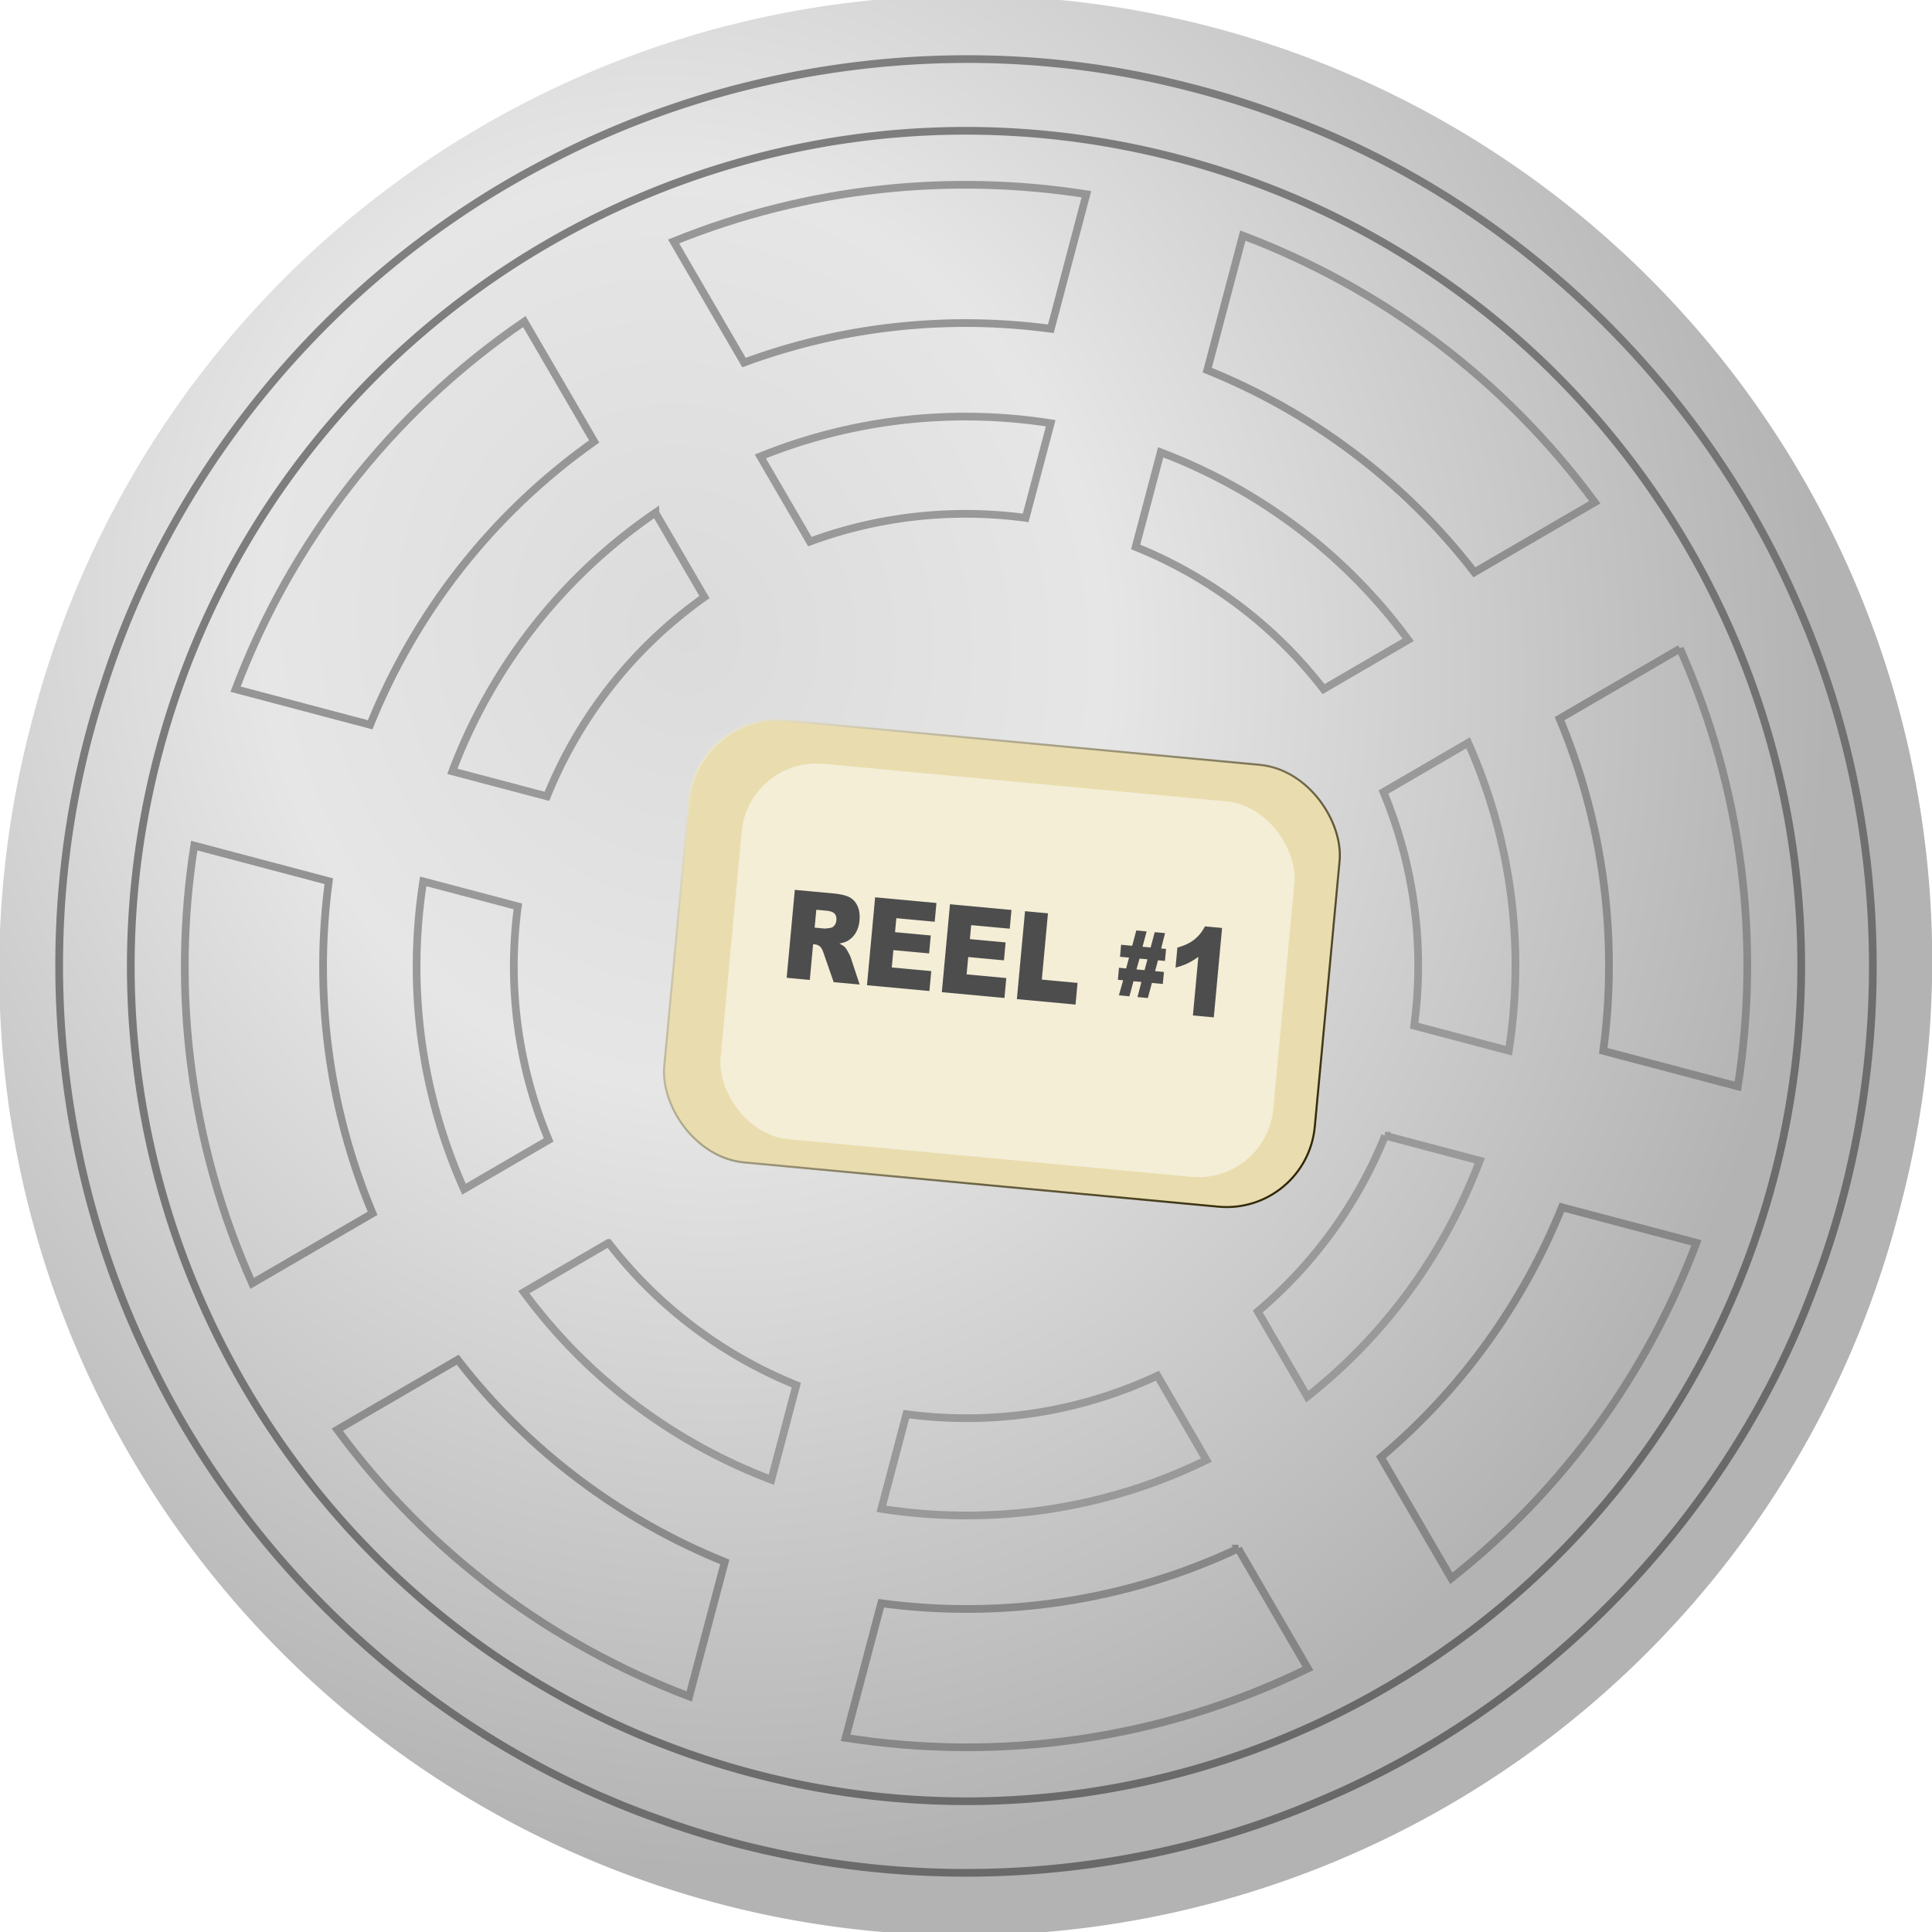 <svg xmlns="http://www.w3.org/2000/svg" xmlns:xlink="http://www.w3.org/1999/xlink" viewBox="0 0 353.73 353.73" version="1.0"><defs><linearGradient id="a"><stop offset="0" stop-color="#f4eed7"/><stop offset="1" stop-color="#2b2200"/></linearGradient><linearGradient id="f" y2="321.1" xlink:href="#a" gradientUnits="userSpaceOnUse" x2="1252.2" y1="104.37" x1="946.32"/><linearGradient id="e" y2="734.08" gradientUnits="userSpaceOnUse" x2="722.1" gradientTransform="scale(.47) rotate(14.811 479.923 296.177)" y1="164.79" x1="137.83"><stop offset="0" stop-color="#999"/><stop offset="1" stop-color="gray"/></linearGradient><linearGradient id="d" y2="572.28" gradientUnits="userSpaceOnUse" x2="569.29" gradientTransform="scale(.47) rotate(14.811 479.923 296.177)" y1="227.72" x1="257.68"><stop offset="0" stop-color="#999"/><stop offset="1" stop-color="#999"/></linearGradient><linearGradient id="c" y2="725.09" gradientUnits="userSpaceOnUse" x2="683.15" gradientTransform="scale(.47) rotate(14.811 479.923 296.177)" y1="149.81" x1="92.884"><stop offset="0" stop-color="gray"/><stop offset="1" stop-color="#666"/></linearGradient><radialGradient id="b" gradientUnits="userSpaceOnUse" cy="264.41" cx="204.35" gradientTransform="matrix(.675 1.1 -1 .614 267.06 -197.7)" r="385.52"><stop offset="0" stop-color="#dbdbdb"/><stop offset=".37" stop-color="#e6e6e6"/><stop offset="1" stop-color="#b3b3b3"/></radialGradient><filter id="g" height="1.294" width="1.2" y="-.147" x="-.1"><feGaussianBlur stdDeviation="11.244"/></filter></defs><path d="M668.16 289.14a385.02 385.02 0 11-770.03 0 385.02 385.02 0 11770.03 0z" transform="rotate(14.811 -16.083 334.975) scale(.459)" fill-rule="evenodd" fill="url(#b)"/><path d="M219.62 16.441c-.8-.214-1.59-.414-2.39-.617-38.92-9.966-81.38-4.881-116.85 13.715C62.071 49.255 32.053 84.48 18.977 125.56c-13.306 40.35-10.195 85.59 8.507 123.73 18.626 38.74 52.961 69.74 93.636 83.96 38.78 13.99 82.69 12.72 120.47-3.52 41.32-17.31 75.06-52.16 90.61-94.25 15.25-39.94 14.17-85.63-3.07-124.74-17.41-40.477-51.65-73.454-93-88.961a165.063 165.063 0 00-16.51-5.338zm-3.67 12.618c81.59 21.574 130.3 105.3 108.73 186.89-21.58 81.59-105.3 130.3-186.9 108.73-81.588-21.58-130.3-105.3-108.72-186.9 21.573-81.588 105.3-130.3 186.89-108.72z" stroke="url(#c)" stroke-width="1.411" fill="none"/><path d="M192.37 77.489c-17.55-2.75-35.92-.895-53.16 6.084l9.07 15.59c12.88-4.751 26.44-6.099 39.51-4.349l4.58-17.325zm20.14 5.326l-4.58 17.325c13.27 5.36 25.23 14.16 34.4 26.03l15.5-9.02c-11.78-16.01-27.66-27.659-45.32-34.335zm-92.52 11.069c-17.48 11.956-30.114 28.656-37.175 47.336l17.325 4.58c5.77-14.29 15.55-27.07 28.84-36.48l-8.99-15.436zM268.8 136l-15.5 9.02c5.78 13.84 7.52 28.59 5.62 42.77l17.33 4.58c2.92-18.65.64-38.21-7.45-56.37zM77.49 161.37c-2.919 18.64-.636 38.2 7.46 56.36l15.501-9.02a82.402 82.402 0 01-5.636-42.76l-17.325-4.58zm176.11 46.56a82.418 82.418 0 01-23.31 32.19l9.07 15.59c14.59-11.53 25.28-26.58 31.56-43.2l-17.32-4.58zm-41.68 43.95c-14.75 6.91-30.7 9.09-45.97 7.04l-4.58 17.33c19.73 3.09 40.49.36 59.52-8.93l-8.97-15.44zm-100.5-24.32l-15.506 9.02c11.786 16.01 27.656 27.66 45.306 34.34l4.58-17.32c-13.26-5.36-25.22-14.18-34.38-26.04z" stroke="url(#d)" stroke-width="1.411" fill="none"/><path d="M198.91 35.558c-24.96-3.91-51.07-1.272-75.58 8.652l12.89 22.167c18.31-6.755 37.59-8.672 56.18-6.184l6.51-24.635zm28.64 7.573l-6.51 24.635c18.86 7.615 35.87 20.137 48.91 37.014l22.04-12.825c-16.75-22.769-39.34-39.331-64.44-48.824zM96 58.872C71.138 75.876 53.177 99.617 43.135 126.18l24.635 6.52c8.204-20.33 22.109-38.497 41.014-51.873L96 58.872zm211.59 59.888l-22.04 12.82c8.22 19.68 10.69 40.65 7.99 60.82l24.64 6.51c4.15-26.52.92-54.33-10.59-80.15zM35.56 154.82c-4.15 26.52-.904 54.33 10.608 80.15l22.041-12.82c-8.223-19.68-10.712-40.65-8.014-60.81l-24.635-6.52zm250.41 66.22c-7.02 17.38-18.22 33.19-33.14 45.77l12.89 22.17c20.75-16.41 35.95-37.8 44.88-61.43l-24.63-6.51zm-59.27 62.49c-20.97 9.82-43.64 12.93-65.36 10.01l-6.52 24.64c28.07 4.4 57.58.52 84.65-12.69l-12.77-21.96zM83.8 248.95l-22.041 12.82c16.756 22.77 39.322 39.34 64.422 48.83l6.52-24.63c-18.86-7.62-35.863-20.15-48.901-37.02z" stroke="url(#e)" stroke-width="1.411" fill="none"/><g transform="matrix(.375 .035 -.035 .375 -223.72 57.955)" stroke="url(#f)" fill-rule="evenodd"><rect ry="43.004" height="215.73" width="317.6" y="104.87" x="946.82" fill="#e9ddaf"/><rect ry="36.533" height="183.27" width="269.81" y="124.1" x="973.71" filter="url(#g)" stroke-width=".85" fill="#f4eed7"/></g><path d="M144.03 179.023l1.493-16.099 6.99.648c1.308.121 2.295.344 2.959.673.664.325 1.17.87 1.517 1.622.347.749.473 1.637.378 2.66-.083.894-.326 1.65-.697 2.274a4.187 4.187 0 01-1.454 1.449c-.403.222-.904.39-1.54.5.464.244.825.475 1.047.693.126.147.34.451.576.91.27.46.411.807.493 1.053l1.599 4.856-4.752-.44-1.782-5.129c-.217-.662-.42-1.1-.643-1.31a1.62 1.62 0 00-.998-.471l-.344-.032-.606 6.536-4.236-.393m5.123-9.183l1.756.163c.173.016.558-.022 1.123-.118.281-.04.538-.189.735-.442s.33-.558.362-.909c.048-.518-.052-.93-.302-1.234-.284-.306-.788-.492-1.545-.563l-1.825-.169-.304 3.272m11.073-5.553l11.226 1.04-.319 3.436-7.024-.651-.238 2.558 6.543.606-.304 3.285-6.543-.607-.294 3.174 7.231.67-.338 3.648-11.432-1.06 1.492-16.099m13.705 1.27l11.26 1.044-.319 3.435-7.059-.654-.237 2.558 6.543.607-.305 3.284-6.542-.607-.294 3.175 7.265.673-.338 3.648-11.466-1.063 1.492-16.1m13.74 1.274l4.2.39-1.125 12.133 6.543.606-.368 3.966-10.743-.996 1.492-16.1m18.512 10.482l.531-1.984-1.652-.153.203-2.2 2.032.19.747-2.808 1.893.176-.746 2.807 1.48.137.747-2.807 1.894.175-.712 2.81.895.084-.204 2.199-1.274-.118-.53 1.983 1.618.15-.204 2.2-1.997-.186-.743 2.763-1.894-.176.708-2.765-1.446-.135-.742 2.763-1.929-.179.777-2.76-.964-.088.204-2.2 1.308.122m1.894.175l1.48.138.532-1.984-1.446-.134-.566 1.98m15.672-7.588l-1.517 16.373-3.823-.354.995-10.73c-.671.497-1.333.893-1.95 1.181-.583.292-1.337.555-2.227.79l.34-3.668c1.32-.372 2.373-.867 3.125-1.493.788-.622 1.417-1.42 1.924-2.389l3.133.29" fill="#4d4d4d"/></svg>